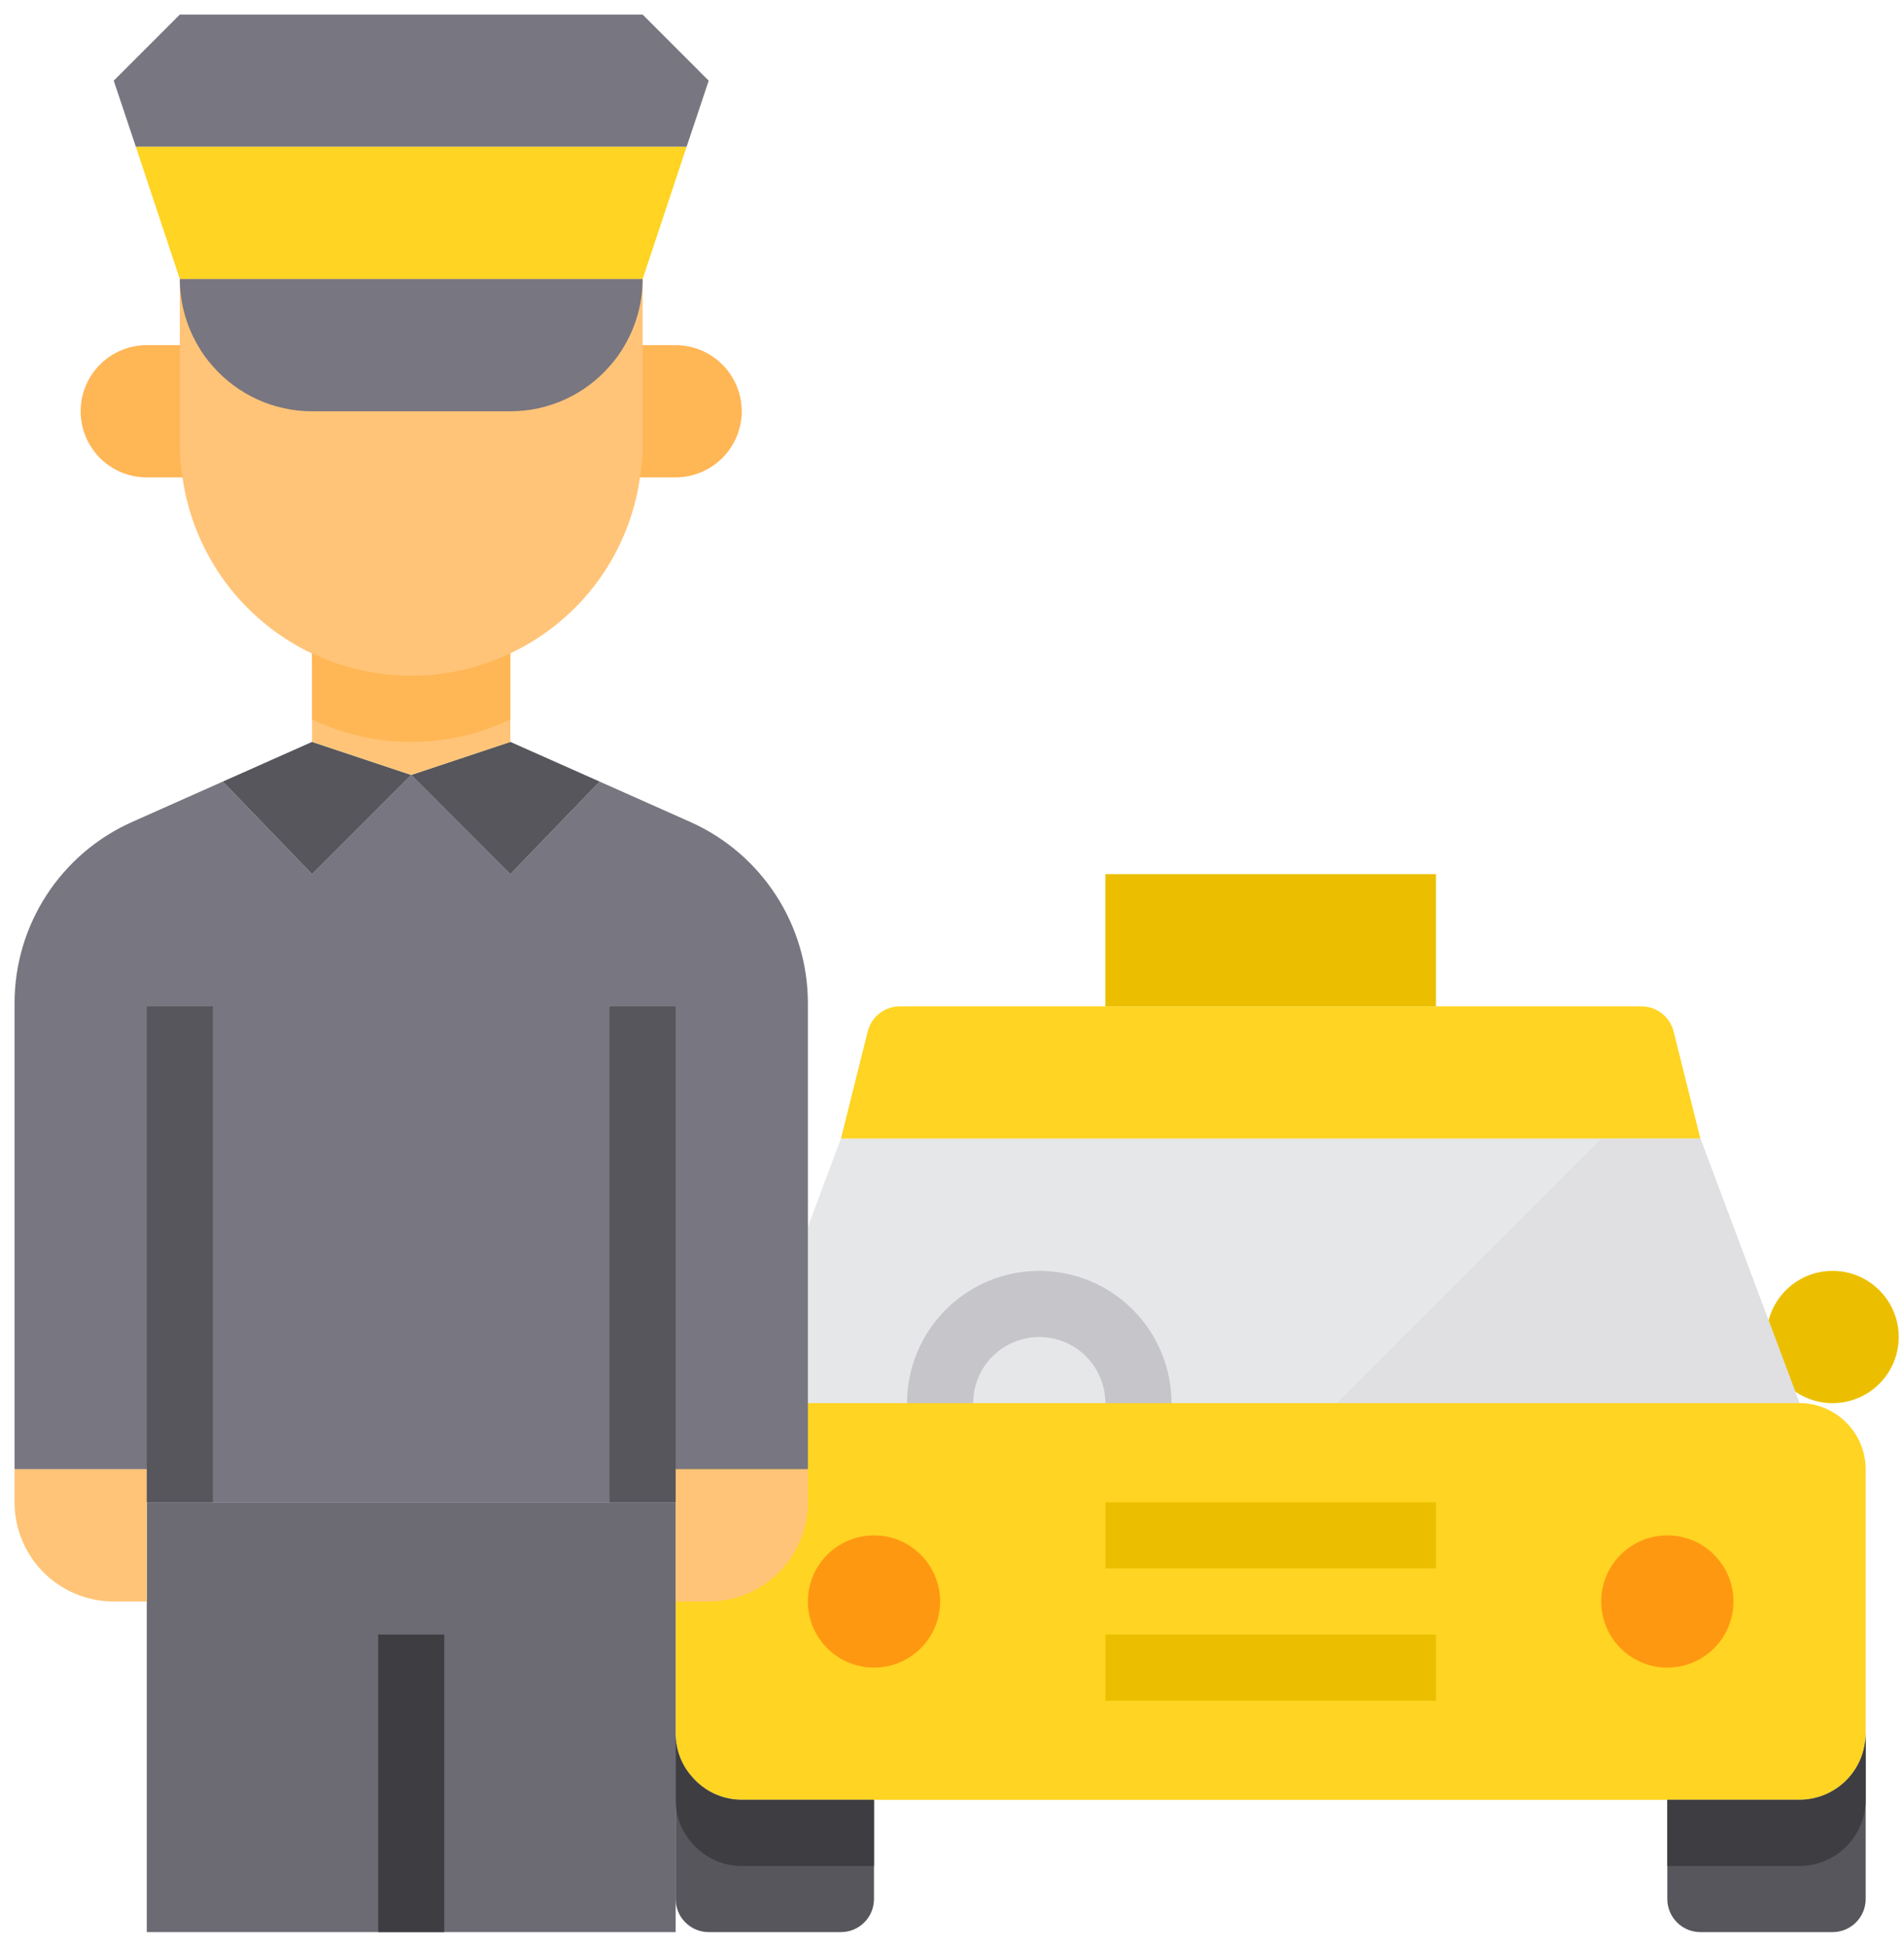 <svg width="45" height="46" viewBox="0 0 45 46" fill="none" xmlns="http://www.w3.org/2000/svg">
<path d="M43.312 33.156C44.175 33.156 44.875 32.457 44.875 31.594C44.875 30.731 44.175 30.031 43.312 30.031C42.45 30.031 41.75 30.731 41.75 31.594C41.75 32.457 42.45 33.156 43.312 33.156Z" fill="#EBBF00"/>
<path d="M16.75 33.156C17.613 33.156 18.312 32.457 18.312 31.594C18.312 30.731 17.613 30.031 16.75 30.031C15.887 30.031 15.188 30.731 15.188 31.594C15.188 32.457 15.887 33.156 16.75 33.156Z" fill="#EBBF00"/>
<path d="M44.094 34.719V40.969C44.093 41.383 43.928 41.779 43.635 42.072C43.342 42.365 42.945 42.53 42.531 42.531H17.531C17.309 42.531 17.089 42.483 16.886 42.39C16.684 42.297 16.504 42.161 16.359 41.992C16.105 41.712 15.966 41.347 15.969 40.969V34.719C15.97 34.305 16.135 33.908 16.428 33.615C16.721 33.322 17.117 33.157 17.531 33.156H42.531C42.945 33.157 43.342 33.322 43.635 33.615C43.928 33.908 44.093 34.305 44.094 34.719Z" fill="#FFD422"/>
<path d="M20.656 42.531V44.875C20.656 45.082 20.574 45.281 20.427 45.427C20.281 45.574 20.082 45.656 19.875 45.656H16.75C16.543 45.656 16.344 45.574 16.198 45.427C16.051 45.281 15.969 45.082 15.969 44.875V40.969C15.966 41.347 16.105 41.712 16.359 41.992C16.504 42.161 16.684 42.297 16.886 42.39C17.089 42.483 17.309 42.531 17.531 42.531H20.656ZM44.094 40.969V44.875C44.094 45.082 44.011 45.281 43.865 45.427C43.718 45.574 43.52 45.656 43.313 45.656H40.188C39.98 45.656 39.782 45.574 39.635 45.427C39.489 45.281 39.406 45.082 39.406 44.875V42.531H42.531C42.945 42.53 43.342 42.365 43.635 42.072C43.928 41.779 44.093 41.383 44.094 40.969Z" fill="#57565C"/>
<path d="M39.406 39.406C40.269 39.406 40.969 38.707 40.969 37.844C40.969 36.981 40.269 36.281 39.406 36.281C38.543 36.281 37.844 36.981 37.844 37.844C37.844 38.707 38.543 39.406 39.406 39.406Z" fill="#FF9811"/>
<path d="M40.188 26.906H19.875L20.508 24.375C20.55 24.206 20.647 24.055 20.784 23.948C20.922 23.84 21.091 23.781 21.266 23.781H38.797C38.971 23.781 39.141 23.84 39.278 23.948C39.415 24.055 39.513 24.206 39.555 24.375L40.188 26.906Z" fill="#FFD422"/>
<path d="M26.125 20.656H33.938V23.781H26.125V20.656Z" fill="#EBBF00"/>
<path d="M42.531 33.156H17.531L19.875 26.906H40.188L42.531 33.156Z" fill="#E6E7E8"/>
<path d="M20.656 39.406C21.519 39.406 22.219 38.707 22.219 37.844C22.219 36.981 21.519 36.281 20.656 36.281C19.793 36.281 19.094 36.981 19.094 37.844C19.094 38.707 19.793 39.406 20.656 39.406Z" fill="#FF9811"/>
<path d="M17.531 42.531H20.656V44.094H17.531C17.309 44.094 17.089 44.045 16.886 43.953C16.684 43.859 16.504 43.724 16.359 43.555C16.105 43.275 15.966 42.909 15.969 42.531V40.969C15.966 41.347 16.105 41.712 16.359 41.992C16.504 42.161 16.684 42.297 16.886 42.39C17.089 42.483 17.309 42.531 17.531 42.531ZM44.094 40.969V42.531C44.093 42.945 43.928 43.342 43.635 43.635C43.342 43.928 42.945 44.093 42.531 44.094H39.406V42.531H42.531C42.945 42.53 43.342 42.365 43.635 42.072C43.928 41.779 44.093 41.383 44.094 40.969Z" fill="#3E3D42"/>
<path d="M42.531 33.156H31.594L37.844 26.906H40.188L42.531 33.156Z" fill="#E0E0E2"/>
<path d="M9.719 45.656H3.469V35.5H15.969V45.656H9.719Z" fill="#6C6B74"/>
<path d="M16.312 19.422L14.172 18.469L12.062 20.656L9.719 18.312L7.375 20.656L5.266 18.469L3.125 19.422C2.297 19.79 1.594 20.391 1.1 21.151C0.607 21.91 0.344 22.797 0.344 23.703V34.719H3.469V35.5H15.969V34.719H19.094V23.703C19.093 22.797 18.831 21.91 18.337 21.151C17.843 20.391 17.14 19.79 16.312 19.422Z" fill="#787680"/>
<path d="M14.172 18.469L12.062 20.656L9.719 18.312L12.062 17.531L14.172 18.469ZM9.719 18.312L7.375 20.656L5.266 18.469L7.375 17.531L9.719 18.312Z" fill="#57565C"/>
<path d="M19.094 34.719V35.5C19.094 36.122 18.847 36.718 18.407 37.157C17.968 37.597 17.372 37.844 16.75 37.844H15.969V34.719H19.094ZM3.469 35.5V37.844H2.688C2.066 37.844 1.47 37.597 1.03 37.157C0.591 36.718 0.344 36.122 0.344 35.5V34.719H3.469V35.5ZM7.375 15.188V17.531L9.719 18.312L12.062 17.531V15.188H7.375Z" fill="#FFC477"/>
<path d="M17.531 9.719C17.53 10.133 17.365 10.53 17.072 10.822C16.779 11.115 16.383 11.28 15.969 11.281H14.406V8.156H15.969C16.383 8.157 16.779 8.322 17.072 8.615C17.365 8.908 17.53 9.305 17.531 9.719ZM5.031 8.156V11.281H3.469C3.054 11.281 2.657 11.117 2.364 10.824C2.071 10.531 1.906 10.133 1.906 9.719C1.906 9.304 2.071 8.907 2.364 8.614C2.657 8.321 3.054 8.156 3.469 8.156H5.031Z" fill="#FFB655"/>
<path d="M15.188 6.594V10.5C15.191 10.762 15.17 11.023 15.125 11.281C15 12.174 14.654 13.021 14.12 13.746C13.585 14.472 12.878 15.053 12.063 15.438C11.29 15.806 10.441 15.988 9.585 15.968C8.729 15.948 7.89 15.726 7.135 15.322C6.381 14.917 5.732 14.34 5.242 13.639C4.751 12.937 4.433 12.129 4.313 11.281C4.268 11.023 4.247 10.762 4.25 10.5V6.594H15.188Z" fill="#FFC477"/>
<path d="M16.75 1.906L16.227 3.469H3.211L2.688 1.906L4.25 0.344H15.188L16.75 1.906Z" fill="#787680"/>
<path d="M16.227 3.469L15.188 6.594H4.25L3.211 3.469H16.227Z" fill="#FFD422"/>
<path d="M12.062 15.438V17C11.331 17.35 10.53 17.531 9.719 17.531C8.908 17.531 8.107 17.35 7.375 17V15.438C8.107 15.787 8.908 15.969 9.719 15.969C10.53 15.969 11.331 15.787 12.062 15.438Z" fill="#FFB655"/>
<path d="M15.188 6.594C15.187 7.143 15.041 7.682 14.766 8.156C14.665 8.336 14.544 8.503 14.406 8.656C14.114 8.99 13.754 9.258 13.349 9.441C12.945 9.624 12.506 9.719 12.062 9.719H7.375C6.931 9.719 6.492 9.624 6.088 9.441C5.684 9.258 5.324 8.99 5.031 8.656C4.893 8.503 4.773 8.336 4.672 8.156C4.396 7.682 4.251 7.143 4.25 6.594H15.188Z" fill="#787680"/>
<path d="M8.938 38.625H10.5V45.656H8.938V38.625Z" fill="#3E3D42"/>
<path d="M26.125 38.625H33.938V40.188H26.125V38.625ZM26.125 35.5H33.938V37.062H26.125V35.5Z" fill="#EBBF00"/>
<path d="M27.688 33.156H26.125C26.125 32.742 25.96 32.344 25.667 32.051C25.374 31.758 24.977 31.594 24.562 31.594C24.148 31.594 23.751 31.758 23.458 32.051C23.165 32.344 23 32.742 23 33.156H21.438C21.438 32.327 21.767 31.533 22.353 30.947C22.939 30.36 23.734 30.031 24.562 30.031C25.391 30.031 26.186 30.36 26.772 30.947C27.358 31.533 27.688 32.327 27.688 33.156Z" fill="#C6C5CA"/>
<path d="M3.469 23.781H5.031V35.5H3.469V23.781ZM14.406 23.781H15.969V35.5H14.406V23.781Z" fill="#57565C"/>
</svg>
